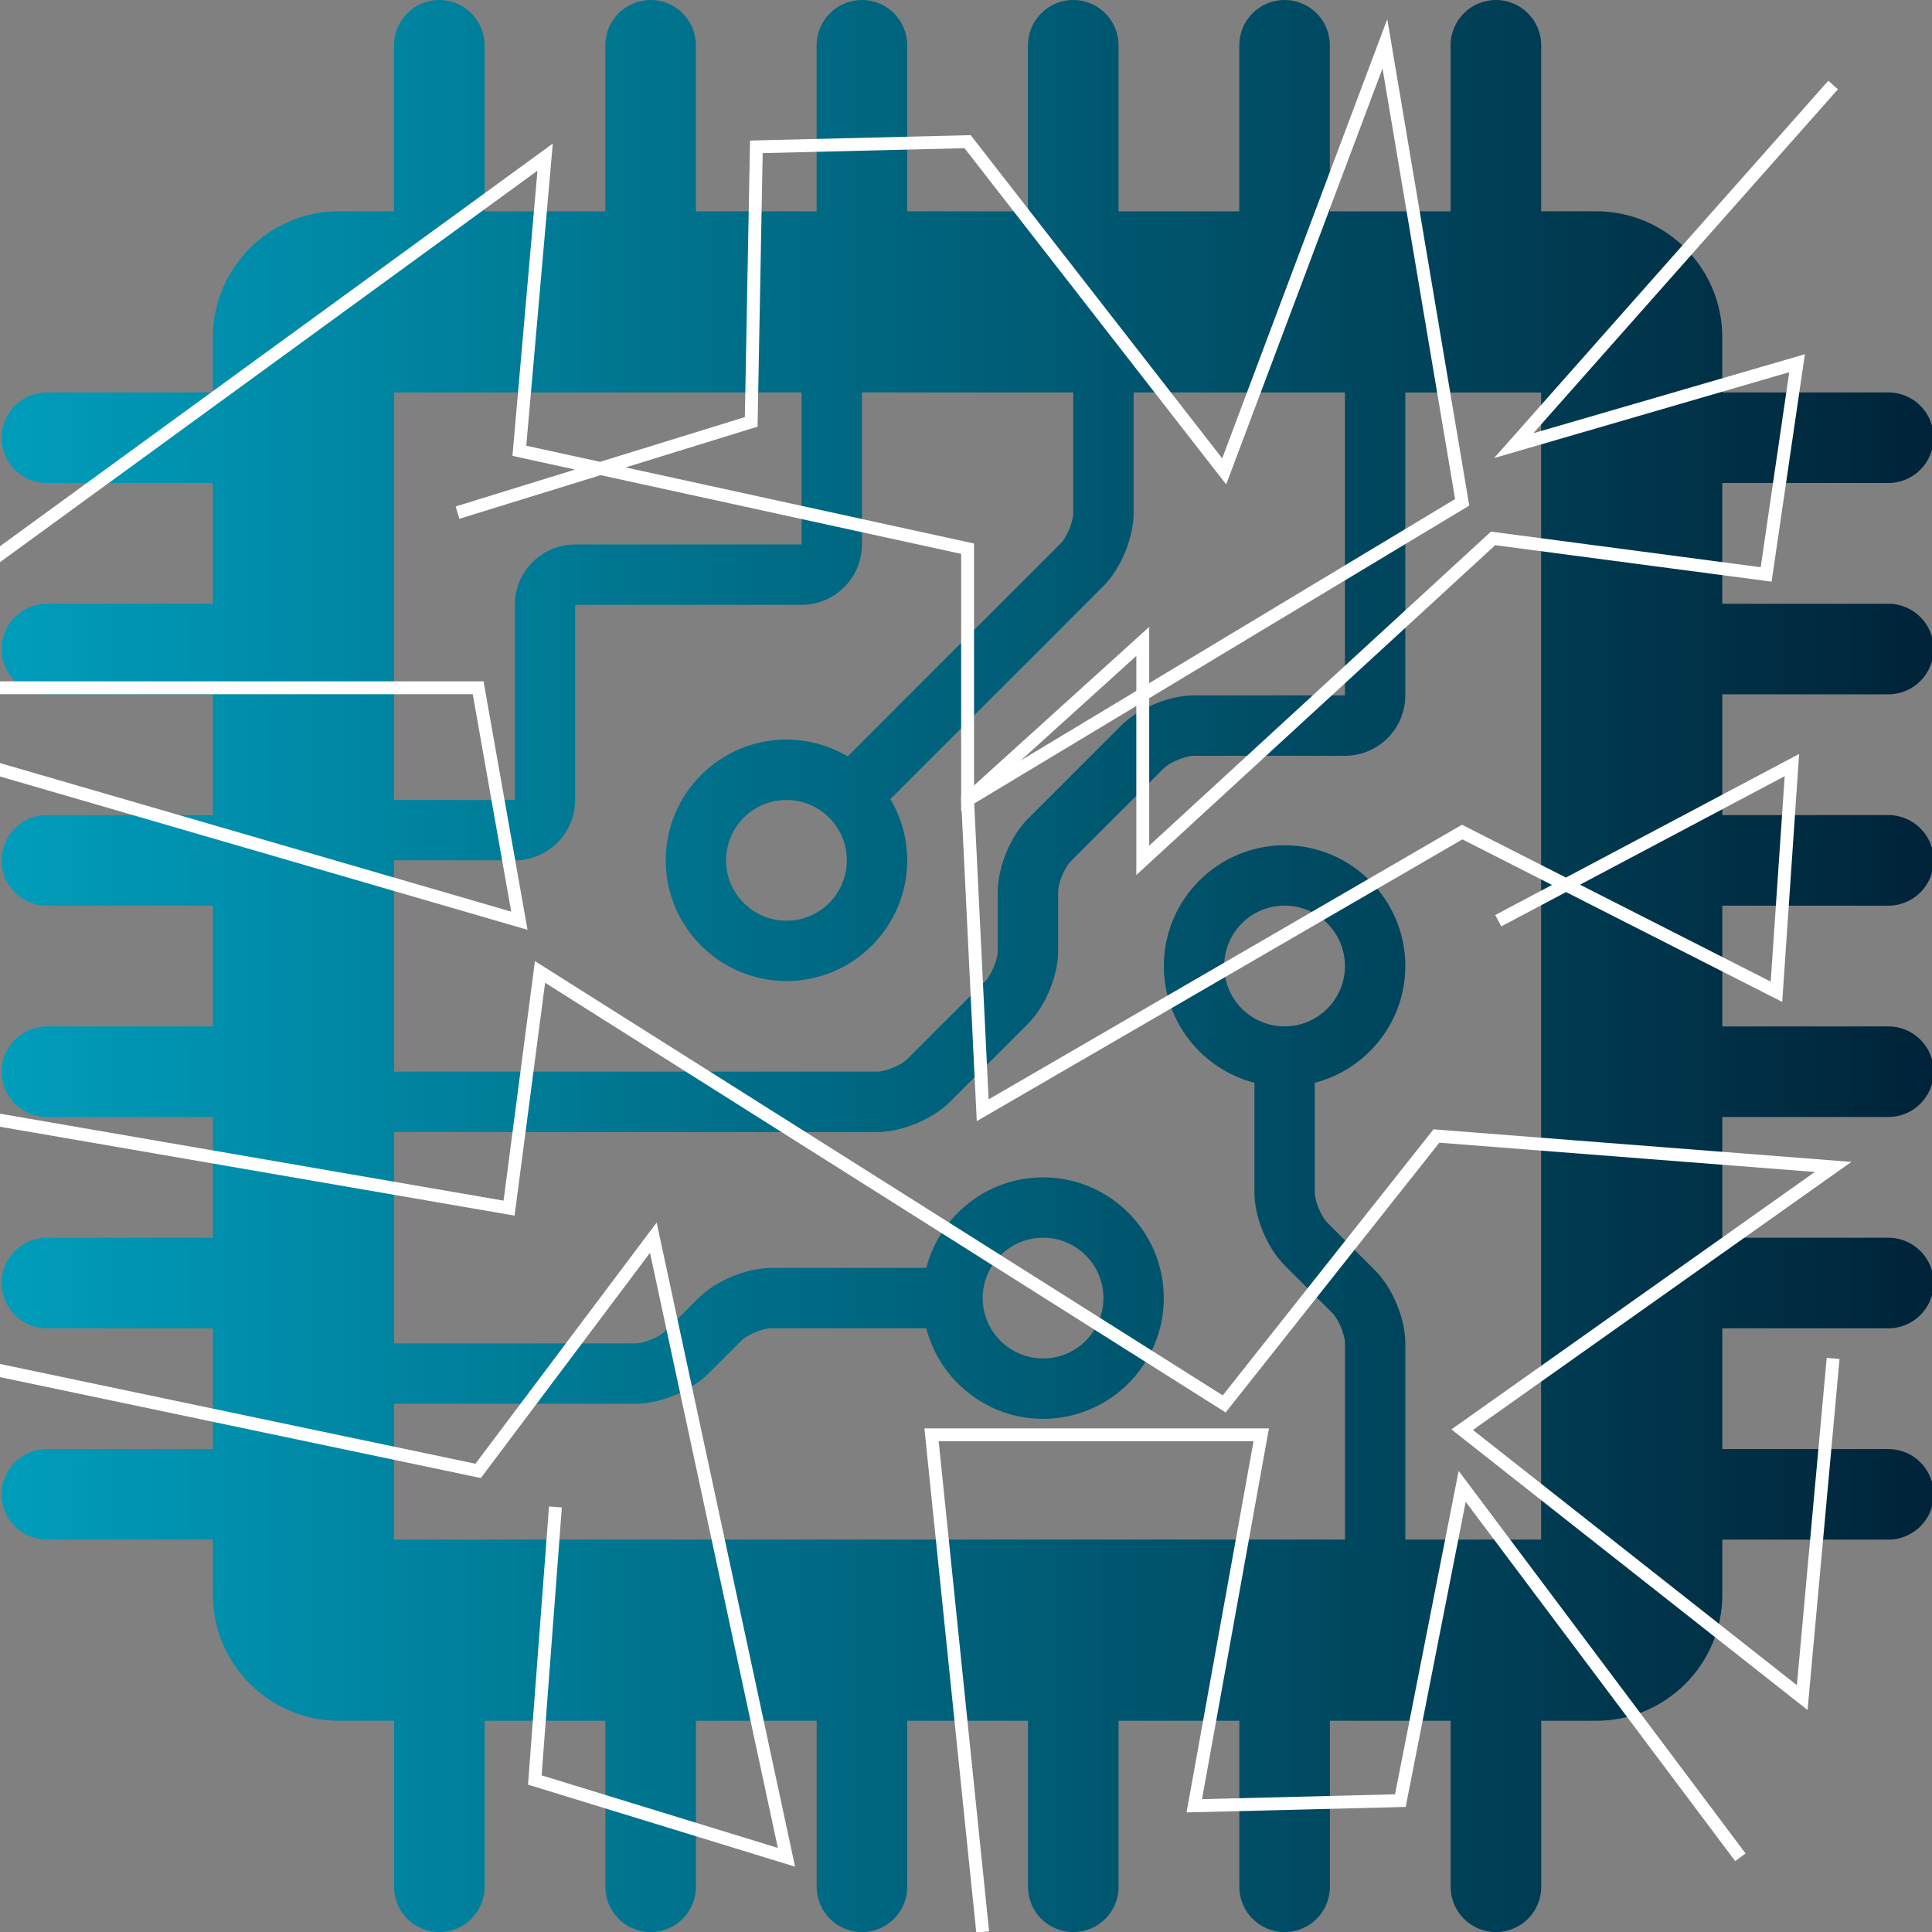 <?xml version="1.0" encoding="UTF-8"?>
<svg id="Layer_1" xmlns="http://www.w3.org/2000/svg" version="1.1" xmlns:xlink="http://www.w3.org/1999/xlink" viewBox="0 0 100 100">
  <rect x="0" y="0" width="100" height="100" fill="#808080" stroke="none"/>
  <!-- Generator: Adobe Illustrator 29.0.1, SVG Export Plug-In . SVG Version: 2.1.0 Build 192)  -->
  <defs>
    <clipPath id="clippath">
      <rect x="-2240.767" y="-77.641" width="796" height="796" fill="none"/>
    </clipPath>
    <linearGradient id="linear-gradient" x1="-2079.84" y1="201.59" x2="-1560.874" y2="341.486" gradientUnits="userSpaceOnUse">
      <stop offset="0" stop-color="#00c5e9"/>
      <stop offset=".341" stop-color="#00556a"/>
      <stop offset=".402" stop-color="#004c61"/>
      <stop offset=".597" stop-color="#003448"/>
      <stop offset=".718" stop-color="#002c40"/>
      <stop offset=".807" stop-color="#002439"/>
      <stop offset="1" stop-color="#00192f"/>
    </linearGradient>
    <linearGradient id="linear-gradient1" x1="-2096.95" y1="265.062" x2="-1577.983" y2="404.958" xlink:href="#linear-gradient"/>
    <linearGradient id="linear-gradient2" x1="-2089.553" y1="237.622" x2="-1570.586" y2="377.518" xlink:href="#linear-gradient"/>
    <linearGradient id="linear-gradient3" x1="-2106.663" y1="301.094" x2="-1587.696" y2="440.989" xlink:href="#linear-gradient"/>
    <linearGradient id="linear-gradient4" x1="-2077.697" y1="193.639" x2="-1558.73" y2="333.534" xlink:href="#linear-gradient"/>
    <linearGradient id="linear-gradient5" x1="-2091.616" y1="245.275" x2="-1572.65" y2="385.171" xlink:href="#linear-gradient"/>
    <linearGradient id="linear-gradient6" x1="-2091.132" y1="243.479" x2="-1572.165" y2="383.375" xlink:href="#linear-gradient"/>
    <linearGradient id="linear-gradient7" x1="-2079.795" y1="201.421" x2="-1560.828" y2="341.317" xlink:href="#linear-gradient"/>
    <linearGradient id="linear-gradient8" x1="-2114.311" y1="329.465" x2="-1595.344" y2="469.361" xlink:href="#linear-gradient"/>
    <linearGradient id="linear-gradient9" x1="-2128.329" y1="381.469" x2="-1609.363" y2="521.364" xlink:href="#linear-gradient"/>
    <linearGradient id="linear-gradient10" x1="-2144.54" y1="441.605" x2="-1625.573" y2="581.501" xlink:href="#linear-gradient"/>
    <linearGradient id="linear-gradient11" x1="-2134.398" y1="403.982" x2="-1615.431" y2="543.878" xlink:href="#linear-gradient"/>
    <linearGradient id="linear-gradient12" x1="-2143.16" y1="436.486" x2="-1624.193" y2="576.381" xlink:href="#linear-gradient"/>
    <linearGradient id="linear-gradient13" x1="-2104.592" y1="293.411" x2="-1585.625" y2="433.306" xlink:href="#linear-gradient"/>
    <linearGradient id="linear-gradient14" x1="-2090.292" y1="240.362" x2="-1571.325" y2="380.257" xlink:href="#linear-gradient"/>
    <linearGradient id="linear-gradient15" x1="-2045.192" y1="73.057" x2="-1526.226" y2="212.953" xlink:href="#linear-gradient"/>
    <linearGradient id="linear-gradient16" x1="-2069.715" y1="164.029" x2="-1550.748" y2="303.925" xlink:href="#linear-gradient"/>
    <linearGradient id="linear-gradient17" x1="-2047.235" y1="80.634" x2="-1528.268" y2="220.529" xlink:href="#linear-gradient"/>
    <linearGradient id="linear-gradient18" x1="-2051.385" y1="96.028" x2="-1532.418" y2="235.923" xlink:href="#linear-gradient"/>
    <linearGradient id="linear-gradient19" x1=".082" y1="50" x2="100.082" y2="50" gradientUnits="userSpaceOnUse">
      <stop offset="0" stop-color="#009dbb"/>
      <stop offset="1" stop-color="#002338"/>
    </linearGradient>
  </defs>
  <g clip-path="url(#clippath)">
    <g>
      <g>
        <circle cx="-1763.694" cy="286.813" r="24.336" fill="url(#linear-gradient)"/>
        <path d="M-1759.003,329.034h-9.383c-23.157,0-41.929,18.772-41.929,41.929h93.24c0-23.157-18.772-41.929-41.929-41.929Z" fill="url(#linear-gradient1)"/>
        <circle cx="-1907.073" cy="286.813" r="24.336" fill="url(#linear-gradient2)"/>
        <path d="M-1953.693,370.963h93.24c0-23.157-18.772-41.929-41.929-41.929h-9.383c-23.157,0-41.929,18.772-41.929,41.929Z" fill="url(#linear-gradient3)"/>
        <circle cx="-1835.383" cy="258.958" r="24.336" fill="url(#linear-gradient4)"/>
        <path d="M-1818.744,299.074h-36.138c-13.751,0-25.083,10.243-26.853,23.51h89.845c-1.77-13.267-13.103-23.51-26.854-23.51Z" fill="url(#linear-gradient5)"/>
      </g>
      <g>
        <g>
          <path d="M-1710.365,408.376l79.578-20.673-51.529-96.276-29.786,41.831,28.239-4.753c-1.398,28.654-10.471,55.876-26.502,79.871Z" fill="url(#linear-gradient6)"/>
          <path d="M-1620.195,383.35c6.129-21.726,9.292-44.3,8.893-67.057l29.572-4.977-76.154-54.198-17.053,23.949,54.743,102.283Z" fill="url(#linear-gradient7)"/>
          <path d="M-1719.26,422.453l17.44,81.71c16.39-12.606,31.22-27.45,44.006-44.409,14.226-18.869,25.2-39.807,33.009-61.84l-94.456,24.538Z" fill="url(#linear-gradient8)"/>
          <g>
            <path d="M-1762.981,537.728c18.105-6.622,35.256-15.383,51.072-26.23l-17.11-80.163c-24.48,25.176-56.32,41.56-91.657,46.516-1.17.164-2.336.181-3.506.319l61.201,59.557Z" fill="url(#linear-gradient9)"/>
            <path d="M-1812.876,505.066l-19.8,46.551c7.346-.333,14.706-.885,22.079-1.92,12.137-1.702,23.964-4.403,35.466-7.9l-37.745-36.731Z" fill="url(#linear-gradient10)"/>
            <g>
              <path d="M-2011.216,479.166l66.388-37.025c-13.063-10.916-24.294-23.587-33.215-37.988l-61.674,38.204c8.229,13.285,17.831,25.521,28.502,36.809Z" fill="url(#linear-gradient11)"/>
              <path d="M-1839.389,479.265c-34.226.797-67.496-9.416-95.677-29.523l-67.759,37.79c6.529,6.233,13.304,12.236,20.593,17.731,40.08,30.217,87.759,46.236,137.044,46.646l23.548-55.372-17.749-17.272Z" fill="url(#linear-gradient12)"/>
            </g>
          </g>
        </g>
        <g>
          <path d="M-1988.002,255.129l-85.97,57.439c-.136,4.083-.351,8.161-.27,12.256l-29.562,5.044,76.276,54.027,54.046-76.262-28.23,4.817c.929-19.995,5.57-39.309,13.71-57.32Z" fill="url(#linear-gradient13)"/>
          <path d="M-2012.046,257.498l-28.782-57.05c-17.964,29.77-28.922,63.266-32.222,97.808l61.004-40.759Z" fill="url(#linear-gradient14)"/>
          <g>
            <path d="M-1926.454,149.936l112.827-59.327c-48.432-6.063-97.966,3.268-141.007,26.928l28.18,32.4Z" fill="url(#linear-gradient15)"/>
            <path d="M-1964.655,123.378c-23.77,14.672-45.283,33.852-63.086,57.465-2.092,2.774-3.942,5.697-5.899,8.555l31.14,61.723,26.458-17.678c1.978-3.02,4.031-6.007,6.229-8.922,14.777-19.598,33.318-34.638,53.788-45.229l-48.631-55.913Z" fill="url(#linear-gradient16)"/>
          </g>
        </g>
        <g>
          <path d="M-1729.197,209.113l25.054-74.362c-27.837-20.798-58.876-34.366-90.86-41.058l-123.765,65.079,13.422,15.432c50.71-21.614,111.262-16.442,158.348,19.06,6.411,4.834,12.259,10.207,17.801,15.848Z" fill="url(#linear-gradient17)"/>
          <path d="M-1694.72,142.489l-25.711,76.312c5.238,6.302,10.121,12.9,14.344,19.991l62.329-37.125c-13.461-22.601-30.705-42.34-50.963-59.177Z" fill="url(#linear-gradient18)"/>
        </g>
      </g>
    </g>
  </g>
  <g>
    <path d="M89.145,35.938h8.594c1.295,0,2.344-1.049,2.344-2.344s-1.049-2.344-2.344-2.344h-8.595v-6.25h8.595c1.295,0,2.344-1.049,2.344-2.344s-1.049-2.344-2.344-2.344h-8.595v-2.865c0-3.58-2.93-6.51-6.509-6.51h-2.864V2.344c0-1.295-1.049-2.344-2.344-2.344s-2.344,1.049-2.344,2.344v8.594h-6.25V2.344c0-1.295-1.049-2.344-2.344-2.344s-2.344,1.049-2.344,2.344v8.594h-6.25V2.344c0-1.295-1.049-2.344-2.344-2.344s-2.344,1.049-2.344,2.344v8.594h-6.25V2.344c0-1.295-1.049-2.344-2.344-2.344s-2.344,1.049-2.344,2.344v8.594h-6.25V2.344c0-1.295-1.049-2.344-2.344-2.344s-2.344,1.049-2.344,2.344v8.594h-6.25V2.344c0-1.295-1.049-2.344-2.344-2.344s-2.344,1.049-2.344,2.344v8.594h-2.865c-3.58,0-6.51,2.93-6.51,6.51v2.865H2.426c-1.295,0-2.344,1.049-2.344,2.344s1.049,2.344,2.344,2.344h8.594v6.25H2.426c-1.295,0-2.344,1.049-2.344,2.344s1.049,2.344,2.344,2.344h8.594v6.25H2.426c-1.295,0-2.344,1.049-2.344,2.344s1.049,2.344,2.344,2.344h8.594v6.25H2.426c-1.295,0-2.344,1.049-2.344,2.344s1.049,2.344,2.344,2.344h8.594v6.25H2.426c-1.295,0-2.344,1.049-2.344,2.344s1.049,2.344,2.344,2.344h8.594v6.25H2.426c-1.295,0-2.344,1.049-2.344,2.344s1.049,2.344,2.344,2.344h8.594v2.866c0,3.58,2.93,6.509,6.51,6.509h2.865v8.594c0,1.295,1.049,2.344,2.344,2.344s2.344-1.049,2.344-2.344v-8.594h6.25v8.594c0,1.295,1.049,2.344,2.344,2.344s2.344-1.049,2.344-2.344v-8.594h6.25v8.594c0,1.295,1.049,2.344,2.344,2.344s2.344-1.049,2.344-2.344v-8.594h6.25v8.594c0,1.295,1.049,2.344,2.344,2.344s2.344-1.049,2.344-2.344v-8.594h6.25v8.594c0,1.295,1.049,2.344,2.344,2.344s2.344-1.049,2.344-2.344v-8.594h6.25v8.594c0,1.295,1.049,2.344,2.344,2.344s2.344-1.049,2.344-2.344v-8.594h2.864c3.58,0,6.509-2.93,6.509-6.511v-2.864h8.595c1.295,0,2.344-1.049,2.344-2.344s-1.049-2.344-2.344-2.344h-8.595v-6.25h8.595c1.295,0,2.344-1.049,2.344-2.344s-1.049-2.344-2.344-2.344h-8.595v-6.25h8.595c1.295,0,2.344-1.049,2.344-2.344s-1.049-2.344-2.344-2.344h-8.595v-6.25h8.595c1.295,0,2.344-1.049,2.344-2.344s-1.049-2.344-2.344-2.344h-8.595v-6.25h.002ZM20.395,20.313h21.094v7.869h-11.719c-1.724,0-3.125,1.402-3.125,3.125v10.1h-6.25v-21.094ZM20.395,44.531h6.25c1.724,0,3.125-1.401,3.125-3.125v-10.1h11.719c1.724,0,3.125-1.402,3.125-3.125v-7.869h10.937v6.25c0,.444-.333,1.248-.647,1.562l-11.028,11.028c-.931-.55-2.013-.872-3.169-.872-3.446,0-6.25,2.804-6.25,6.25s2.804,6.25,6.25,6.25,6.25-2.804,6.25-6.25c0-1.157-.322-2.238-.872-3.169l11.029-11.028c.905-.906,1.562-2.492,1.562-3.771v-6.25h10.938v15.681h-7.812c-1.282,0-2.867.657-3.772,1.562l-4.823,4.822c-.905.906-1.562,2.492-1.562,3.772v3.069c0,.444-.333,1.248-.647,1.562l-4.04,4.04c-.314.315-1.118.648-1.562.648h-25v-10.938ZM43.832,44.531c0,1.724-1.401,3.125-3.125,3.125s-3.125-1.401-3.125-3.125,1.401-3.125,3.125-3.125,3.125,1.401,3.125,3.125ZM79.77,79.688h-7.031v-10.156c0-1.28-.657-2.867-1.562-3.772l-2.478-2.478c-.314-.314-.647-1.118-.647-1.562v-5.675c2.69-.697,4.688-3.139,4.688-6.044,0-3.446-2.804-6.25-6.25-6.25s-6.25,2.804-6.25,6.25c0,2.906,1.997,5.347,4.688,6.044v5.675c0,1.28.657,2.867,1.562,3.772l2.478,2.478c.314.314.647,1.118.647,1.562v10.156H20.395v-7.031h12.5c1.28,0,2.866-.657,3.772-1.562l1.697-1.696c.314-.315,1.118-.648,1.562-.648h8.018c.697,2.69,3.138,4.688,6.044,4.688,3.446,0,6.25-2.804,6.25-6.25s-2.804-6.25-6.25-6.25c-2.906,0-5.347,1.997-6.044,4.688h-8.018c-1.28,0-2.866.657-3.772,1.562l-1.697,1.696c-.314.315-1.118.648-1.562.648h-12.5v-10.938h25c1.28,0,2.866-.657,3.772-1.562l4.04-4.041c.906-.905,1.562-2.492,1.562-3.772v-3.069c0-.445.333-1.248.647-1.562l4.823-4.822c.314-.314,1.118-.647,1.562-.647h7.812c1.724,0,3.125-1.402,3.125-3.125v-15.681h7.031v59.375ZM66.489,53.125c-1.724,0-3.125-1.401-3.125-3.125s1.401-3.125,3.125-3.125,3.125,1.401,3.125,3.125-1.401,3.125-3.125,3.125ZM50.864,67.188c0-1.724,1.401-3.125,3.125-3.125s3.125,1.401,3.125,3.125-1.401,3.125-3.125,3.125-3.125-1.402-3.125-3.125Z" fill="url(#linear-gradient19)"/>
    <polyline points="-2.984 30.859 28.216 8.133 26.882 23.333 50.082 28.4 50.082 41.406 75.682 26 71.682 2.267 63.364 24.4 50.082 7.333 39.149 7.6 38.882 21.836 23.682 26.533" fill="none" stroke="#fff" stroke-miterlimit="10" stroke-width=".667"/>
    <polyline points="94.882 4.4 78.349 23.067 93.016 18.8 91.416 29.733 77.282 27.867 59.149 44.531 59.149 33.2 50.082 41.406 50.864 57.467 75.682 43.067 91.949 51.333 92.749 39.6 77.549 47.656" fill="none" stroke="#fff" stroke-miterlimit="10" stroke-width=".667"/>
    <polyline points="-2.984 57.467 26.349 62.533 27.951 50.308 63.364 72.667 74.349 58.8 94.882 60.4 75.682 74 93.282 87.867 94.882 70.313" fill="none" stroke="#fff" stroke-miterlimit="10" stroke-width=".667"/>
    <polyline points="-2.984 35.6 -7.251 35.6 2.426 35.6 24.749 35.6 26.882 47.656 -6.718 37.891 -2.984 70.313 24.749 76.133 33.816 64.062 40.707 96.133 27.682 92.133 28.749 78" fill="none" stroke="#fff" stroke-miterlimit="10" stroke-width=".667"/>
    <polyline points="50.864 100 48.216 74.267 65.282 74.267 61.816 93.467 72.482 93.2 75.682 76.933 90.082 96.133" fill="none" stroke="#fff" stroke-miterlimit="10" stroke-width=".667"/>
  </g>
</svg>